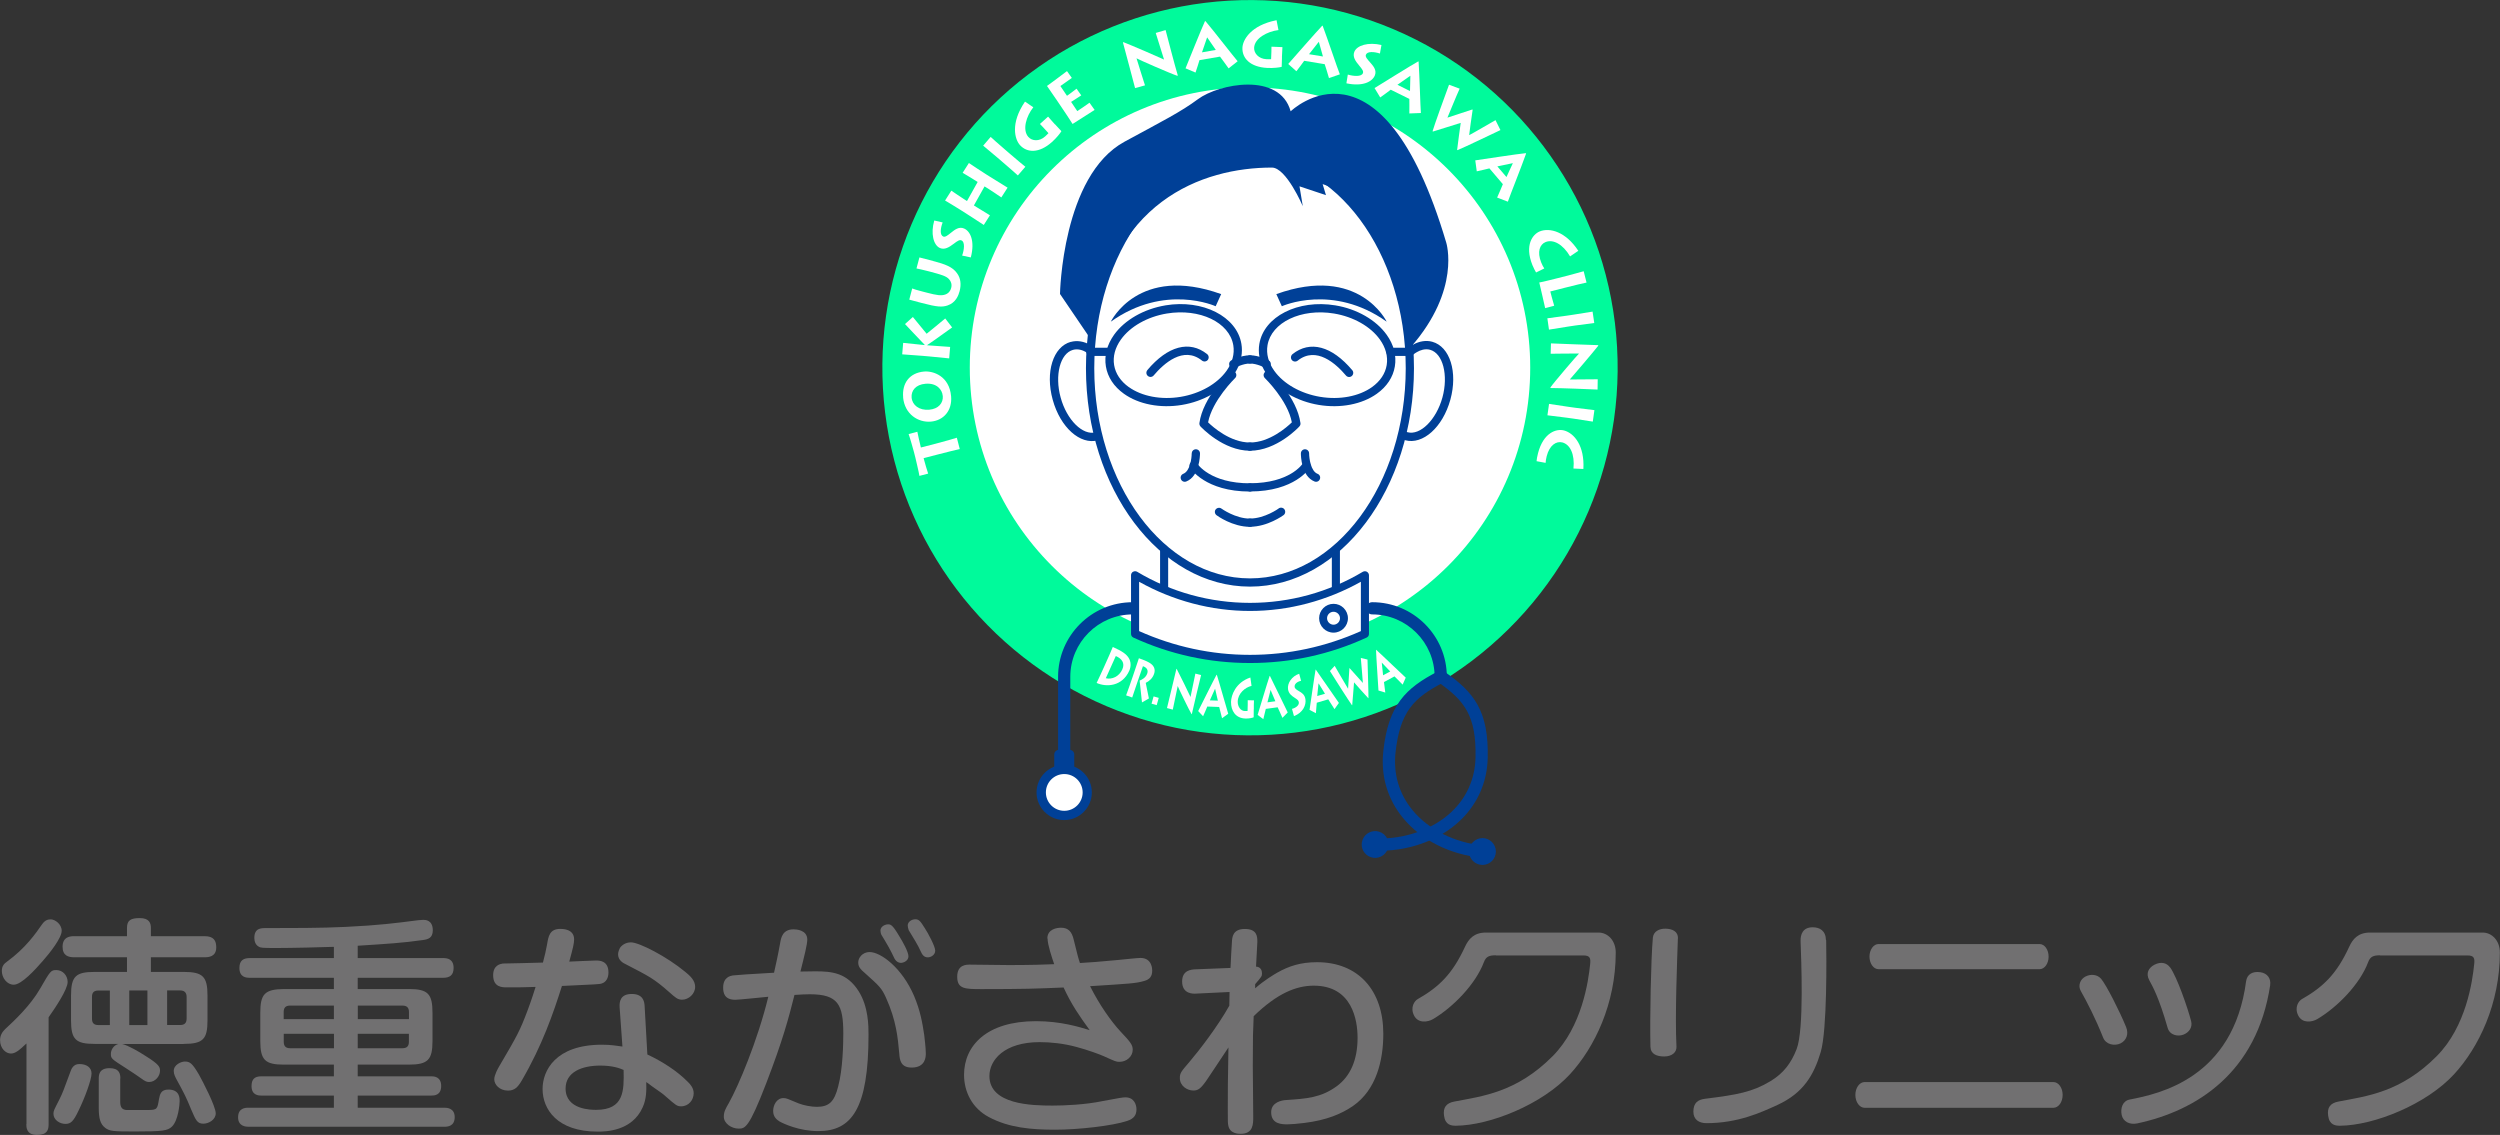 <?xml version="1.0" encoding="UTF-8"?>
<svg id="_レイヤー_2" data-name="レイヤー 2" xmlns="http://www.w3.org/2000/svg" viewBox="0 0 340 154.35">
  <rect x="0" y="0" width="340" height="154.35" fill="#333333" stroke="none"/>
  <defs>
    <style>
      .cls-1, .cls-2, .cls-3 {
        fill: #fff;
      }

      .cls-4, .cls-2, .cls-5, .cls-3 {
        isolation: isolate;
      }

      .cls-4, .cls-5, .cls-6, .cls-7 {
        fill: #004097;
      }

      .cls-5, .cls-3, .cls-7 {
        fill-rule: evenodd;
      }

      .cls-8 {
        fill: #00fa9b;
      }

      .cls-9 {
        fill: #717071;
      }
    </style>
  </defs>
  <g id="_レイヤー_1-2" data-name="レイヤー 1">
    <g>
      <g>
        <g>
          <path class="cls-9" d="M20.05,139.41h-2.47v-4.71h2.47v4.71ZM24.98,141.97c2.65,0,3.24-.66,3.24-3.21v-3.37c0-2.56-.62-3.21-3.24-3.21h-4.46v-1.99h7.3c.53,0,1.59-.06,1.59-1.34,0-.9-.31-1.53-1.59-1.53h-7.3v-1.12c0-.62-.19-1.34-1.5-1.34-1.22,0-1.75.28-1.75,1.34v1.12h-7.17c-.47,0-1.59.03-1.59,1.43,0,1.22.78,1.44,1.59,1.44h7.17v1.99h-4.4c-2.56,0-3.21.59-3.21,3.21v3.37c0,2.59.62,3.21,3.21,3.21h3.24c-.75.22-1.03.9-1.03,1.34,0,.66.06.69,2.06,1.97.38.22,2.06,1.37,2.4,1.62.34.22.53.25.75.25.81,0,1.47-.78,1.47-1.52,0-.5-.06-.84-2.03-2.06-.81-.53-2.31-1.4-3.12-1.59h8.36ZM14.94,139.41h-1.56c-.66,0-.87-.34-.87-.87v-2.96c0-.47.15-.87.87-.87h1.56v4.71ZM24.51,134.7c.62,0,.87.35.87.87v2.96c0,.59-.28.87-.87.87h-1.78v-4.71h1.78ZM16.37,146.67c0-.62-.13-1.4-1.47-1.4-1.47,0-1.47,1-1.47,1.44v3.93c0,1.5.22,2.24.87,2.74.62.47,1.09.5,4.05.5,3.77,0,4.43-.1,5.02-.65.9-.85,1.06-3.15,1.06-3.46,0-.44,0-1.59-1.53-1.59-1.03,0-1.15.66-1.28,1.31-.22,1.34-.22,1.47-1.56,1.47h-2.84c-.56-.03-.87-.31-.87-1.09v-3.18ZM3.58,152.88c0,.41,0,1.47,1.44,1.47s1.59-.72,1.59-1.47v-14.53c.84-1.19,2.59-3.77,2.59-4.8,0-.87-.66-1.62-1.53-1.62-.75,0-.81.09-2.21,2.52-1.34,2.34-3.56,4.4-4.77,5.52-.43.41-.68.9-.68,1.5,0,1.12.78,1.81,1.47,1.81.59,0,1.09-.4,2.12-1.37v10.98ZM6.89,125.04c-.25,0-.71,0-1.18.68-.84,1.21-2.22,3.21-4.74,5.05-.34.25-.72.53-.72,1.28,0,.93.69,1.87,1.62,1.87,1.06,0,2.9-2.03,3.93-3.21.97-1.09,2.59-3.15,2.59-4.12,0-.9-.9-1.56-1.5-1.56ZM10.79,144.71c-.84,0-1.09.66-1.28,1.22-.87,2.37-.97,2.65-1.43,3.59-.75,1.47-.81,1.56-.81,1.96,0,.81.84,1.37,1.62,1.37.72,0,1.09-.31,1.81-1.84.84-1.71,1.75-4.18,1.75-5.02s-.72-1.28-1.65-1.28ZM25.13,144.37c-.47,0-1.5.41-1.5,1.28,0,.44.19.78.38,1.15,1.06,1.94,1.31,2.43,1.96,4.02.66,1.53.84,2,1.69,2,.75,0,1.68-.56,1.68-1.4,0-.97-1.81-4.43-2.28-5.27-.94-1.62-1.28-1.78-1.93-1.78Z"/>
          <path class="cls-9" d="M38.58,138.6v-.97c0-.56.25-.87.87-.87h5.96v1.84h-6.83ZM48.66,128.62c3.9-.25,6.11-.38,8.89-.78.66-.09,1.31-.28,1.31-1.31,0-1.43-1.03-1.43-1.31-1.43-.34,0-.94.09-1,.09-2.65.34-4.96.65-9.58.87-3.21.16-7.49.16-10.79.16-.68,0-1.59,0-1.59,1.34,0,.44.15.94.59,1.18.25.16.41.19,2.37.19s6.33-.1,7.86-.16v1.53h-11.45c-.84,0-1.4.31-1.4,1.34,0,1.28.93,1.34,1.4,1.34h11.45v1.53h-6.8c-2.62.03-3.21.69-3.21,3.24v3.83c0,2.59.66,3.21,3.21,3.21h6.8v1.59h-9.86c-.97,0-1.34.43-1.34,1.34,0,1.28,1.03,1.28,1.34,1.28h9.86v1.65h-11.63c-.44,0-1.4.06-1.4,1.31s1.12,1.28,1.4,1.28h26.66c.43,0,1.4-.06,1.4-1.31s-1.09-1.28-1.4-1.28h-11.79v-1.65h10.01c.4,0,1.34-.03,1.34-1.31s-1-1.31-1.34-1.31h-10.01v-1.59h6.96c2.59,0,3.21-.66,3.21-3.21v-3.83c0-2.59-.62-3.24-3.21-3.24h-6.96v-1.53h11.63c.9,0,1.41-.37,1.41-1.34,0-1.25-.91-1.34-1.41-1.34h-11.63v-1.69ZM45.42,142.56h-5.96c-.62,0-.87-.31-.87-.87v-1.09h6.83v1.96ZM48.66,136.76h6.08c.59,0,.88.28.88.87v.97h-6.96v-1.84ZM55.61,140.6v1.09c0,.59-.28.87-.88.87h-6.08v-1.96h6.96Z"/>
        </g>
        <g>
          <path class="cls-9" d="M84.81,145.51c.06,2.8.09,5.43-3.74,5.43-.62,0-4.15,0-4.15-2.9,0-2.24,2.21-3.12,4.71-3.12,1.68,0,2.59.34,3.18.59ZM84.65,142.33c-.72-.09-1.5-.25-2.78-.25-6.36,0-8.08,3.56-8.08,6.02,0,2.74,1.97,5.8,7.49,5.8.97,0,4.68,0,6.14-3.34.5-1.12.5-2.25.47-3.4.09.06.5.34.72.53,1.4.97,1.56,1.09,1.9,1.4,1.4,1.22,1.56,1.37,2.12,1.37,1.03,0,1.71-.87,1.71-1.78,0-.69-.43-1.19-.78-1.53-1.5-1.53-3.52-2.8-5.52-3.74l-.37-6.55c-.03-.68-.22-1.68-1.75-1.68s-1.71,1-1.65,1.84l.38,5.3ZM76.42,134.09c4.58-.22,5.08-.22,5.43-.34.59-.19.9-.75.9-1.5,0-1.62-1.25-1.62-1.71-1.62-.5,0-3.06.13-3.62.15.5-1.84.66-2.46.66-3.02,0-1.43-1.56-1.43-1.87-1.43-1.47,0-1.62,1-1.81,2.12-.13.75-.31,1.5-.56,2.46-.56.03-5.3.13-5.46.13-.34.06-1.31.22-1.31,1.59,0,1.65,1.25,1.65,1.84,1.65,1.25,0,2.71,0,3.93-.06-.16.5-.5,1.62-1.06,3.12-1.09,2.9-1.43,3.49-3.9,7.7-.15.25-.66,1.16-.66,1.75,0,.72.72,1.53,1.87,1.53.9,0,1.34-.47,1.87-1.37,2.81-4.83,4.27-9.11,5.46-12.85ZM84.31,128.92c-.09.19-.25.53-.25.87,0,.81.69,1.19,1.09,1.37,3.12,1.62,3.75,1.9,5.9,3.8.81.72,1.12,1,1.71,1,.88,0,1.78-.78,1.78-1.75,0-.88-.69-1.5-1.34-2.03-2.52-2.09-6.27-4.02-7.39-4.02-.87,0-1.34.53-1.5.75Z"/>
          <path class="cls-9" d="M106.11,128.2c.12-.69.34-1.81,1.81-1.81.34,0,1.87.06,1.87,1.4,0,.63-.38,2.15-.93,4.34,1.37-.03,1.5-.03,2.03-.03,2.24,0,4.3.19,5.89,2.71,1.34,2.12,1.34,4.77,1.34,5.89,0,10.13-2.31,13.13-6.83,13.13-2.59,0-4.71-1-5.27-1.31-.34-.22-.87-.59-.87-1.43,0-.78.47-1.75,1.4-1.75.41,0,.56.1,2.06.72.69.28,1.78.47,2.46.47,1.68,0,2.4-.68,2.93-2.8.62-2.31.69-5.74.69-7.18,0-3.93-.72-5.33-4.55-5.33-.59,0-1.12.03-2.09.09-.81,3.21-1.56,6.08-3.84,12.01-2.37,6.17-2.9,6.17-3.77,6.17-.94,0-2-.69-2-1.62,0-.66.22-1.06.69-1.87,1.28-2.28,3.9-8.45,5.36-14.44-.72.06-3.99.41-4.49.41-1.5,0-1.65-.97-1.65-1.66,0-1.4.97-1.59,1.31-1.65.44-.06,2.46-.19,5.61-.37.19-.84.56-2.49.84-4.08ZM119.89,127.17c-.09-.16-.15-.41-.15-.62,0-.56.66-.84,1.03-.84s.62.06,1.56,1.66c.41.65,1.22,2.09,1.22,2.68,0,.65-.71.9-1.03.9-.12,0-.56-.03-.87-.59-.22-.47-.56-1.16-.81-1.59-.12-.25-.81-1.37-.94-1.59ZM118.27,129.48c1.5,0,4.4,2.12,6.05,5.98.84,2,1.12,3.62,1.37,5.27.03.37.22,1.71.22,2.53,0,.41,0,1.93-1.93,1.93-1.5,0-1.62-1.06-1.68-1.9-.19-2.15-.41-4.52-1.81-7.61-.6-1.31-.84-1.53-2.96-3.43-.4-.34-.81-.71-.81-1.34,0-.59.41-1,.59-1.12.34-.25.69-.31.97-.31ZM123.57,126.45c-.06-.19-.12-.41-.12-.59,0-.5.56-.84,1.03-.84.5,0,.69.25,1.28,1.19.44.65,1.43,2.5,1.43,3.08s-.59.91-1,.91c-.6,0-.81-.47-.97-.81-.28-.59-.34-.72-.72-1.37-.16-.25-.81-1.34-.94-1.56Z"/>
          <path class="cls-9" d="M142.44,127.64c0-1.31,1.34-1.47,1.87-1.47,1,0,1.47.56,1.72,1.65.53,2.15.59,2.4.84,3.15,1.09-.06,2.93-.19,5.15-.41,1.03-.1,2.68-.28,3.09-.28,1.59,0,1.59,1.56,1.59,1.72,0,.81-.37,1.22-1.09,1.41-1.15.34-2.06.37-7.36.71,1.25,2.5,2.84,4.77,4.18,6.21,1.31,1.38,1.62,1.78,1.62,2.43,0,.91-.81,1.65-1.81,1.65-.44,0-.56-.06-2.09-.75-.46-.22-2.21-.87-3.77-1.28-1.75-.47-3.46-.65-4.99-.65-4.8,0-6.83,2.43-6.83,4.61,0,3.9,5.8,4.02,8.58,4.02,1.68,0,4.46-.12,6.86-.62,2.21-.41,2.65-.5,3.06-.5,1.18,0,1.5,1,1.5,1.62,0,.75-.31,1.28-1.28,1.59-1.97.66-6.61,1.19-9.79,1.19s-6.27-.25-9.01-1.72c-2.24-1.19-3.37-3.4-3.37-5.74,0-3.96,3.06-7.3,9.79-7.3,3.34,0,5.86.78,7.3,1.22-1.37-1.87-2.53-3.56-3.55-5.8-3.71.16-5.46.22-11.1.22-2.28,0-3.37,0-3.37-1.68s1.28-1.65,1.75-1.65c.84,0,4.55.06,5.3.06,2.81,0,4.9-.06,6.14-.12-.31-.91-.9-2.65-.9-3.49Z"/>
          <path class="cls-9" d="M167.23,134.91l-4.55.22c-.38.03-1.91.09-1.91-1.65,0-1.56,1.28-1.62,1.78-1.65l4.8-.19c.03-.65.16-3.34.19-3.49.03-.66.09-1.81,1.75-1.81s1.71,1,1.71,1.75c0,.22-.06,1.12-.18,3.37.65.03.81.56.81.9,0,.4-.03.44-.93,1.49v.56c1.31-1.15,2.62-1.9,2.99-2.12,1.59-.9,3.18-1.43,5.43-1.43,5.61,0,9.01,3.84,9.01,9.73,0,3.62-.94,7.61-4.12,9.82-1.59,1.09-3.59,1.93-6.61,2.31-.96.12-1.84.19-2.28.19-.75,0-2.24,0-2.24-1.65,0-1.4,1.53-1.62,1.96-1.65,2.87-.19,4.8-.31,6.98-1.9,1.81-1.34,2.81-3.52,2.81-6.58,0-2.37-.72-7.08-5.96-7.08-2.37,0-4.96,1.03-8.17,4.15-.09,2.21-.12,2.49-.12,6.74,0,1.09.06,5.96.06,6.95s0,2.31-1.71,2.31c-.28,0-1.47,0-1.68-1.12-.07-.32-.07-.5-.07-2.37,0-2.93,0-2.99.09-8.26-1.87,2.8-2.06,3.12-2.99,4.49-.78,1.12-1.15,1.37-1.78,1.37-.84,0-1.84-.62-1.84-1.69,0-.68.16-.87,1.31-2.21,1.31-1.53,3.87-4.86,5.42-7.64l.03-1.84Z"/>
        </g>
        <g>
          <path class="cls-9" d="M248.36,127.86c.04,2.1.15,12.2-.74,15.21-.93,3.13-2.35,5.57-5.88,7.2-2.23,1.02-5.37,2.48-9.67,2.48-.97,0-1.77-.46-1.77-1.56,0-1.22.62-1.64,1.61-1.76,4.31-.54,6.4-.9,8.87-2.39,1.78-1.07,2.82-2.46,3.56-4.36,1.04-2.66.62-12.35.54-14.67-.03-.94.3-1.9,1.65-1.9.96,0,1.78.47,1.8,1.76ZM228.19,127.65c-.08,2.51-.41,10.47-.19,14.7.04.77-.63,1.33-1.66,1.33s-1.85-.33-1.88-1.32c-.09-3.94.07-11.93.33-14.83.08-.85.86-1.25,1.73-1.23.86.02,1.72.33,1.68,1.35Z"/>
          <path class="cls-9" d="M203.44,129.92c-.9,0-1.34.16-1.63.93-1.13,3.01-4.21,6.14-6.9,7.74-.73.43-2.05.62-2.6-.48-.56-1.12.07-1.98.48-2.22,2.94-1.68,4.73-3.41,6.47-7.17.47-1,1.19-1.89,2.81-1.89h15.34c1.24,0,2.33,1.08,2.33,2.71,0,6.97-2.87,12.9-6.21,16.54-3.79,4.13-10.91,6.98-15.53,7.02-.61,0-1.44-.08-1.61-1.35-.16-1.12.28-1.73,1.41-1.94,3.79-.73,8.45-1.23,13.36-6.17,4.01-4.04,4.87-10.24,5.1-12.52.08-.76.02-1.18-.91-1.18h-11.9Z"/>
          <path class="cls-9" d="M323.7,129.92c-.9,0-1.34.16-1.63.93-1.12,3.01-4.21,6.14-6.91,7.74-.72.43-2.05.62-2.6-.48-.56-1.12.07-1.98.48-2.22,2.94-1.68,4.74-3.41,6.47-7.17.46-1,1.19-1.89,2.8-1.89h15.34c1.24,0,2.33,1.08,2.33,2.71,0,6.97-2.87,12.9-6.21,16.54-3.79,4.13-10.91,6.98-15.53,7.02-.61,0-1.44-.08-1.61-1.35-.16-1.12.28-1.73,1.41-1.94,3.78-.73,8.45-1.23,13.35-6.17,4.02-4.04,4.87-10.24,5.1-12.52.08-.76.02-1.18-.91-1.18h-11.9Z"/>
          <path class="cls-9" d="M308.75,133.95c-1.8,11.98-10.06,17.12-18.07,18.83-1.09.23-1.94-.27-2.13-1.14-.19-.94.13-1.92,1.08-2.1,4.03-.78,14.1-2.9,15.84-16.09.13-.95.88-1.38,1.93-1.23,1,.14,1.47.9,1.34,1.74ZM285.73,133.09c.73.85,2.59,4.54,3.42,6.59.38.92.06,1.83-.78,2.23-.79.37-1.97.17-2.35-.81-1.04-2.62-2.2-4.85-3.03-6.32-.43-.76-.06-1.62.63-1.97.75-.39,1.62-.27,2.1.28ZM295.12,131.54c.95,1.29,2.45,5.67,2.87,7.32.23.87-.29,1.55-1.04,1.85-.75.29-1.86.09-2.15-.92-1.18-4.14-2.05-5.66-2.49-6.46-.54-1-.06-1.71.66-2.11,1-.53,1.76-.2,2.14.33Z"/>
          <path class="cls-9" d="M253.59,150.66c-.69,0-1.26-.78-1.26-1.75s.57-1.75,1.26-1.75h25.67c.7,0,1.26.78,1.26,1.75s-.56,1.75-1.26,1.75h-25.67ZM255.48,131.81c-.68,0-1.23-.77-1.23-1.71s.55-1.71,1.23-1.71h21.9c.68,0,1.23.76,1.23,1.71s-.55,1.71-1.23,1.71h-21.9Z"/>
        </g>
      </g>
      <g>
        <circle class="cls-8" cx="170" cy="50" r="50" transform="translate(-4.84 21.19) rotate(-7.03)"/>
        <path class="cls-1" d="M131.89,50c0-21.05,17.06-38.11,38.11-38.11s38.11,17.06,38.11,38.11-17.06,38.11-38.11,38.11-38.11-17.06-38.11-38.11Z"/>
        <g>
          <path class="cls-7" d="M143.9,92.05v12.07c0,.46.37.83.83.83s.83-.37.83-.83v-12.07c0-4.68,3.81-8.49,8.49-8.49.46,0,.83-.37.83-.83s-.37-.83-.83-.83c-5.6,0-10.15,4.55-10.15,10.15Z"/>
          <g>
            <rect class="cls-4" x="144.01" y="102.62" width="1.46" height="3"/>
            <path class="cls-7" d="M144.01,101.98c-.35,0-.63.28-.63.63v3c0,.35.28.63.63.63h1.46c.35,0,.63-.28.63-.63v-3c0-.35-.28-.63-.63-.63h-1.46ZM144.83,103.25v1.74h-.19v-1.74h.19Z"/>
          </g>
          <g>
            <path class="cls-3" d="M147.87,107.77c0,1.73-1.4,3.13-3.13,3.13s-3.13-1.4-3.13-3.13,1.4-3.13,3.13-3.13,3.13,1.4,3.13,3.13Z"/>
            <path class="cls-7" d="M140.97,107.77c0,2.07,1.69,3.76,3.76,3.76s3.76-1.69,3.76-3.76-1.69-3.76-3.76-3.76-3.76,1.69-3.76,3.76ZM142.24,107.77c0-1.38,1.12-2.5,2.5-2.5s2.5,1.12,2.5,2.5-1.12,2.5-2.5,2.5-2.5-1.12-2.5-2.5Z"/>
          </g>
        </g>
        <g>
          <path class="cls-7" d="M185.79,82.73c0,.46.37.83.83.83,4.68,0,8.49,3.81,8.49,8.49,0,.46.37.83.83.83s.83-.37.83-.83c0-5.6-4.55-10.15-10.15-10.15-.46,0-.83.37-.83.83Z"/>
          <path class="cls-7" d="M195.56,91.31c-4.4,2.27-6.75,4.57-7.43,10.85-.36,3.36.56,6.49,2.66,9.06,2.5,3.05,6.41,5.02,10.75,5.42.46.04.86-.3.91-.75.04-.46-.3-.86-.75-.91-3.84-.35-7.43-2.15-9.61-4.81-1.82-2.22-2.61-4.92-2.3-7.82.61-5.6,2.51-7.47,6.54-9.55.41-.21.57-.71.36-1.12-.21-.41-.71-.57-1.12-.36Z"/>
          <g>
            <path class="cls-5" d="M202.61,115.81c0,.55-.44.99-.99.99s-.99-.44-.99-.99.44-.99.99-.99.99.44.99.99Z"/>
            <path class="cls-7" d="M199.79,115.81c0,1.01.82,1.82,1.83,1.82s1.82-.82,1.82-1.82-.82-1.83-1.82-1.83-1.83.82-1.83,1.83ZM201.46,115.81c0-.09.07-.16.16-.16s.16.07.16.16-.07.16-.16.16-.16-.07-.16-.16Z"/>
          </g>
          <path class="cls-7" d="M195.33,91.58c-.26.38-.17.9.21,1.16,3.65,2.53,5.26,4.62,5.13,10.31-.07,2.87-1.2,5.42-3.28,7.38-2.56,2.4-6.42,3.75-10.34,3.59-.46-.02-.85.34-.87.8-.02.46.34.85.8.87,4.35.17,8.67-1.34,11.54-4.04,2.41-2.27,3.73-5.23,3.81-8.56.15-6.38-1.85-8.95-5.85-11.72-.38-.26-.9-.17-1.16.21Z"/>
          <g>
            <path class="cls-5" d="M186.03,114.72c-.07.54.31,1.04.85,1.11.54.07,1.04-.31,1.11-.85.07-.54-.31-1.04-.86-1.11-.54-.07-1.04.31-1.11.85Z"/>
            <path class="cls-7" d="M185.91,113.4c-.39.3-.63.73-.7,1.21-.01.08-.02.16-.02.24,0,.4.13.79.38,1.11.3.39.73.63,1.21.7,1,.13,1.91-.58,2.05-1.57.06-.48-.06-.96-.36-1.35-.3-.39-.73-.63-1.21-.7-.48-.06-.96.07-1.35.36ZM186.99,115.01c-.05,0-.09-.04-.1-.06-.02-.02-.04-.06-.03-.12h0c0-.06.04-.09.06-.11.02-.02.06-.04.12-.03.06,0,.09.04.11.06.02.02.04.06.03.12-.01.09-.09.15-.18.14ZM185.21,114.62h0Z"/>
          </g>
        </g>
        <g>
          <g>
            <rect class="cls-2" x="158.32" y="72.39" width="23.36" height="14.06"/>
            <path class="cls-7" d="M158.32,71.84c-.3,0-.55.25-.55.55v14.06c0,.3.25.55.55.55h23.36c.3,0,.55-.25.55-.55v-14.06c0-.3-.25-.55-.55-.55h-23.36ZM181.13,72.94v12.96h-22.26v-12.96h22.26Z"/>
          </g>
          <g>
            <path class="cls-3" d="M185.63,86.21v-7.97c-4.57,2.74-9.91,4.31-15.63,4.31s-11.06-1.58-15.63-4.31v7.98c4.76,2.18,10.05,3.41,15.63,3.41s10.87-1.23,15.63-3.41Z"/>
            <path class="cls-7" d="M154.1,77.75c-.17.1-.28.28-.28.48v7.98c0,.21.12.41.32.5,5.01,2.3,10.34,3.46,15.86,3.46s10.85-1.16,15.86-3.46c.2-.09.32-.28.32-.5v-7.97c0-.2-.11-.38-.28-.48-.17-.1-.38-.09-.55,0-4.63,2.77-9.93,4.23-15.35,4.23s-10.72-1.46-15.35-4.23c-.17-.1-.38-.1-.55,0ZM154.92,79.12c4.6,2.57,9.78,3.97,15.08,3.97s10.48-1.4,15.08-3.97v6.71c-4.77,2.13-9.84,3.23-15.08,3.23s-10.31-1.1-15.08-3.23v-6.71Z"/>
          </g>
          <path class="cls-7" d="M179.4,84.08c0,1.08.88,1.96,1.96,1.96s1.96-.88,1.96-1.96-.88-1.96-1.96-1.96-1.96.88-1.96,1.96ZM180.48,84.08c0-.49.4-.88.88-.88s.88.4.88.88-.4.88-.88.88-.88-.4-.88-.88Z"/>
        </g>
        <g>
          <path class="cls-1" d="M130.54,61.07c-.23.03-1.97.48-3.08.76l-1.85.48c.17.64.52,1.84.62,2.1l-1.19.31c-.05-.4-.54-2.43-.56-2.53l-.19-.74c-.04-.16-.56-2.02-.72-2.42l1.19-.31c.02.17.38,1.76.48,2.14l1.98-.51c1.23-.32,2.75-.76,2.91-.82l.4,1.55Z"/>
          <path class="cls-1" d="M122.83,54.04c-.17-1.9.84-3.33,2.84-3.51,1.26-.11,3.44.62,3.68,3.36.17,1.98-1.05,3.3-2.75,3.45-1.71.15-3.57-.99-3.78-3.31ZM128.21,53.83c-.07-.83-.8-1.77-2.34-1.64-1.35.11-1.97.95-1.89,1.88.09,1.03,1.03,1.77,2.4,1.65,1.24-.11,1.92-.89,1.84-1.88Z"/>
          <path class="cls-1" d="M129.08,48.74c-.25-.03-1.74-.18-2.74-.27l-.93-.08c-.77-.07-2.51-.18-2.71-.2l.13-1.56c.14.02,1.85.2,2.62.27l.3.03v-.04c-.53-.54-2.45-2.59-2.67-2.82l1.07-.96c.32.36,1.43,1.77,1.87,2.28.37-.27,2.14-1.76,2.53-2.08l.94,1.22c-.17.11-2.6,1.89-3.38,2.39v.04s.29.02.29.02c.68.06,2.65.2,2.82.2l-.13,1.56Z"/>
          <path class="cls-1" d="M126.91,35.5c1.64.43,2.64.8,3.24,1.65.5.68.6,1.51.36,2.44-.16.6-.52,1.57-1.64,1.95-.73.25-1.42.22-3.49-.33l-.46-.12c-.39-.1-1.06-.29-1.26-.34l.4-1.52c.21.09.66.23,1.44.43l.58.15c1.3.34,1.94.44,2.49.24.44-.16.69-.49.79-.89.12-.46,0-.87-.29-1.19-.39-.43-1.03-.61-2.64-1.04l-.32-.08c-.59-.16-1.15-.27-1.47-.34l.4-1.5c.19.05.8.2,1.48.38l.39.1Z"/>
          <path class="cls-1" d="M130.85,34.76c.29-.81.4-1.85-.08-2.06-.26-.11-.47,0-1.1.48-.58.44-1.2.83-1.84.55-.89-.39-1.28-1.99-.77-3.74l1.14.26c-.31.82-.4,1.71.08,1.92.28.12.63-.18,1.07-.53.48-.38,1.07-.87,1.77-.56.85.37,1.49,1.7.91,3.93l-1.17-.25Z"/>
          <path class="cls-1" d="M133.79,30.59c-.32-.22-2.06-1.34-2.25-1.46l-.8-.51c-.13-.08-2.03-1.26-2.21-1.35l.85-1.34c.12.1,1.59,1.06,1.72,1.15l.41.26,1.45-2.59-.43-.27c-.13-.08-1.43-.89-1.61-.98l.85-1.33c.17.13,2.21,1.46,2.39,1.57l.75.47c.1.06,1.97,1.23,2.12,1.31l-.85,1.33c-.24-.18-1.49-1-1.63-1.09l-.65-.41-1.45,2.59.35.22c.33.21,1.65,1.02,1.83,1.12l-.84,1.32Z"/>
          <path class="cls-1" d="M138.44,23.87c-.28-.27-1.84-1.62-2.02-1.77l-.72-.62c-.11-.1-1.82-1.53-1.99-1.67l1.02-1.19c.11.11,1.15,1.04,1.96,1.73l.72.62c.67.58,1.88,1.59,2.04,1.71l-1.02,1.18Z"/>
          <path class="cls-1" d="M143.48,16.9c.23.25.77.82.87.94-.15.27-.67.93-1.29,1.48-1.75,1.56-3.38,1.47-4.34.42-.7-.77-1.35-2.95.68-5.92l1.13.77c-.96,1.21-1.53,3.08-.67,4.04.5.56,1.49.64,2.27-.07.18-.17.36-.33.46-.45l-.68-.75c-.17-.19-.36-.38-.48-.5l1.11-1c.19.22.33.37.5.57l.43.48Z"/>
          <path class="cls-1" d="M148.87,14.95c-.2.13-2.72,1.72-3,1.91-.24-.4-1.29-1.97-1.41-2.14l-.66-.98c-.08-.12-1.28-1.87-1.41-2.05.31-.21,2.48-1.83,2.72-2.02l.66.93c-.25.17-1.43,1.02-1.56,1.1l.9,1.33c.14-.09.98-.71,1.3-.97l.64.91c-.18.12-1.23.78-1.38.89l.84,1.25c.18-.12,1.23-.81,1.66-1.14l.7.98Z"/>
          <path class="cls-1" d="M154.37,11.98c-.08-.32-.42-1.61-.78-2.95-.36-1.34-.74-2.74-.87-3.25l.06-.05c.99.38,5.18,2.19,5.53,2.37-.11-.34-1.04-3.29-1.13-3.62l1.34-.39c.12.5.43,1.66.76,2.89.32,1.23.68,2.52.9,3.28l-.06.05c-.83-.26-5.37-2.25-5.53-2.37h-.02c.09.29,1.05,3.4,1.15,3.67l-1.35.37Z"/>
          <path class="cls-1" d="M161.23,9.3c.27-.66,2.18-5.42,2.65-6.43h.06c1.12,1.32,3.84,4.84,4.38,5.46l-1.23.97c-.27-.37-1.06-1.48-1.17-1.6l-2.79.48c-.06.19-.39,1.29-.54,1.69l-1.37-.58ZM165.35,6.79c-.23-.34-1.02-1.46-1.18-1.71-.13.36-.57,1.67-.7,2.04l1.88-.33Z"/>
          <path class="cls-1" d="M174.35,7.81c-.01.34-.03,1.12-.04,1.28-.29.09-1.13.19-1.96.15-2.34-.12-3.44-1.33-3.38-2.75.04-1.04,1.11-3.05,4.64-3.74l.26,1.34c-1.54.19-3.25,1.12-3.31,2.41-.03.75.62,1.5,1.67,1.55.25,0,.48.02.64,0l.04-1.01c.01-.26.01-.52.01-.69l1.49.06c-.02.29-.03.49-.04.76l-.03.64Z"/>
          <path class="cls-1" d="M175.2,8.7c.47-.53,3.85-4.4,4.62-5.2h.06c.62,1.63,2.03,5.85,2.34,6.61l-1.48.51c-.13-.43-.51-1.74-.58-1.89l-2.79-.46c-.11.16-.79,1.09-1.06,1.42l-1.11-.99ZM179.92,7.68c-.1-.4-.48-1.71-.56-2-.24.3-1.09,1.39-1.33,1.69l1.88.31Z"/>
          <path class="cls-1" d="M183.3,10.14c.82.25,1.87.3,2.05-.18.1-.26-.02-.47-.53-1.08-.47-.56-.89-1.15-.64-1.81.34-.91,1.92-1.37,3.7-.95l-.21,1.16c-.83-.27-1.73-.31-1.91.17-.11.28.21.62.58,1.04.4.46.92,1.02.65,1.74-.33.87-1.63,1.58-3.88,1.1l.19-1.18Z"/>
          <path class="cls-1" d="M186.95,11.97c.61-.37,4.96-3.09,5.93-3.62l.05.03c.12,1.73.24,6.18.31,6.99l-1.57.06c0-.45.02-1.82,0-1.98l-2.53-1.25c-.16.12-1.08.82-1.43,1.05l-.77-1.27ZM191.76,12.38c.02-.41.04-1.78.05-2.08-.32.22-1.45,1.01-1.76,1.23l1.71.85Z"/>
          <path class="cls-1" d="M198.52,12.04c-.48,1.04-1.52,3.63-1.67,3.96.29-.1,2-.65,3.38-1.11l.05.04c-.19,1.27-.39,2.74-.47,3.42l.02.02c.52-.26,3.09-1.77,3.56-2.03l.67,1.35c-.27.13-5.23,2.5-5.84,2.73l-.05-.04c.08-.76.41-3.13.49-3.67-.84.25-3.09.98-3.78,1.18l-.05-.05c.2-.73,1.83-5.23,2.24-6.32l1.45.54Z"/>
          <path class="cls-1" d="M200.63,21.81c.71-.1,5.78-.88,6.88-.98l.04.05c-.57,1.64-2.22,5.77-2.48,6.55l-1.46-.56c.18-.42.73-1.66.78-1.82l-1.83-2.15c-.19.05-1.31.32-1.72.4l-.2-1.47ZM204.88,24.08c.18-.37.73-1.62.87-1.89-.38.07-1.73.36-2.11.44l1.24,1.45Z"/>
          <path class="cls-1" d="M208.9,37.05c-.15-.25-.31-.57-.49-.99-1.1-2.74.04-4.2,1-4.59,1.35-.54,3.52.02,5.24,2.64l-1.12.76c-.99-1.68-2.31-2.36-3.33-1.95-.79.32-1.18,1.32-.6,2.77.13.33.28.61.42.82l-1.12.55Z"/>
          <path class="cls-1" d="M210.14,41.9c-.04-.17-.67-2.98-.8-3.48.46-.07,2.29-.54,2.5-.59l1.14-.29c.14-.04,2.24-.59,2.4-.65l.39,1.54c-.2.03-1.94.44-3.01.72l-1.92.49c.05.21.31,1.21.53,1.94l-1.24.33Z"/>
          <path class="cls-1" d="M210.43,43.29c.39-.04,2.43-.33,2.66-.36l.94-.14c.15-.02,2.35-.37,2.56-.41l.23,1.55c-.16.01-1.54.19-2.59.34l-.94.14c-.87.13-2.43.38-2.63.42l-.22-1.55Z"/>
          <path class="cls-1" d="M210.92,46.7c.33.02,1.66.07,3.05.12,1.39.05,2.83.09,3.37.12l.03.07c-.65.84-3.61,4.31-3.88,4.6.36,0,3.45-.03,3.8-.03l-.02,1.4c-.51-.03-1.71-.08-2.99-.12-1.27-.05-2.61-.08-3.4-.09l-.03-.07c.49-.71,3.72-4.48,3.88-4.6v-.02c-.3,0-3.55.01-3.84.03l.04-1.4Z"/>
          <path class="cls-1" d="M210.68,54.93c.38.07,2.43.36,2.65.4l.94.13c.15.02,2.36.3,2.57.32l-.22,1.56c-.16-.03-1.53-.25-2.58-.4l-.94-.13c-.87-.12-2.44-.31-2.65-.33l.22-1.55Z"/>
          <path class="cls-1" d="M208.97,62.73c.03-.29.08-.64.2-1.09.74-2.85,2.53-3.36,3.53-3.1,1.41.37,2.82,2.11,2.64,5.24l-1.35-.06c.2-1.94-.45-3.27-1.51-3.55-.82-.21-1.74.36-2.13,1.87-.09.34-.13.66-.15.91l-1.23-.23Z"/>
        </g>
        <g>
          <path class="cls-1" d="M150.54,89.83c.07-.14.73-1.64.8-1.84.61.27,1.1.52,1.48.79,1.22.86.99,1.92.76,2.44-.97,2.16-3.13,2.25-4.44,1.66.16-.31.94-2.01,1.02-2.2l.38-.85ZM150.39,92.24c.83.21,1.81-.23,2.24-1.19.41-.9-.1-1.49-.88-1.83l-1.36,3.02Z"/>
          <path class="cls-1" d="M153.15,94.57c.08-.16.86-2.43.91-2.58l.2-.59c.07-.21.59-1.74.63-1.88.48.17,1.04.38,1.41.6.64.37.88.9.65,1.54-.21.59-.62.96-1.13,1.21.05.29.38,1.87.43,2.12l-.94.54c-.02-.23-.29-2.62-.32-2.97.29-.11.83-.38,1.03-.95.12-.34.09-.77-.58-1.01l-.72,2.07c-.09.27-.71,2.08-.74,2.19l-.83-.29Z"/>
          <path class="cls-1" d="M157.59,94.91l-.28.99-.7-.2.28-.99.7.2Z"/>
          <path class="cls-1" d="M158.71,96.3c.07-.27.34-1.38.61-2.53.27-1.15.56-2.36.67-2.8h.04c.35.64,1.77,3.56,1.88,3.82.06-.3.6-2.89.66-3.18l.78.2c-.11.43-.35,1.42-.6,2.48-.26,1.06-.51,2.17-.66,2.83h-.04c-.31-.49-1.84-3.67-1.88-3.82h0c-.05.25-.63,2.97-.67,3.21l-.78-.21Z"/>
          <path class="cls-1" d="M162.95,96.71c.26-.5,2.08-4.18,2.5-4.94h.04c.41,1.3,1.35,4.69,1.55,5.3l-.84.61c-.09-.35-.35-1.41-.39-1.53l-1.62-.06c-.06.15-.42,1.02-.57,1.32l-.67-.71ZM165.63,95.29c-.07-.33-.33-1.39-.38-1.63-.13.28-.59,1.3-.71,1.59l1.09.04Z"/>
          <path class="cls-1" d="M170.51,96.46c0,.29,0,.96-.01,1.09-.17.08-.65.19-1.12.17-1.34-.04-1.98-1.05-1.96-2.27.02-.89.61-2.63,2.63-3.31l.16,1.14c-.88.2-1.86,1.04-1.88,2.14-.01.64.36,1.27.97,1.28.14,0,.28,0,.37-.01l.02-.87c0-.22,0-.45,0-.59l.85.02c0,.25-.01.42-.02.65v.55Z"/>
          <path class="cls-1" d="M171.04,97.22c.17-.54,1.34-4.47,1.63-5.29h.04c.62,1.21,2.12,4.39,2.42,4.96l-.72.74c-.15-.33-.58-1.33-.65-1.44l-1.61.22c-.04.15-.25,1.08-.34,1.4l-.78-.59ZM173.45,95.37c-.13-.31-.56-1.31-.65-1.54-.08.3-.36,1.39-.43,1.69l1.09-.15Z"/>
          <path class="cls-1" d="M175.69,96.41c.48-.11,1.01-.46.95-.9-.03-.24-.16-.35-.59-.63-.4-.26-.79-.55-.88-1.15-.11-.82.51-1.76,1.52-2.1l.26.96c-.49.1-.94.41-.88.84.04.25.3.39.61.58.34.2.77.44.86,1.09.11.78-.31,1.81-1.56,2.29l-.27-.98Z"/>
          <path class="cls-1" d="M178.1,96.54c.09-.56.66-4.62.82-5.47h.03c.79,1.09,2.76,4.02,3.14,4.53l-.6.84c-.2-.31-.78-1.23-.85-1.33l-1.56.46c-.01.16-.08,1.1-.12,1.43l-.86-.46ZM180.2,94.35c-.17-.29-.75-1.21-.88-1.42-.04.31-.15,1.42-.18,1.73l1.05-.31Z"/>
          <path class="cls-1" d="M181.53,90.58c.47.84,1.66,2.82,1.81,3.09.02-.24.11-1.66.18-2.8h.03c.66.75,1.44,1.61,1.79,2h.01c-.02-.48-.25-2.94-.28-3.39l.91.22c0,.24.15,4.73.13,5.25h-.03c-.4-.42-1.65-1.82-1.93-2.15-.06.69-.19,2.54-.25,3.1h-.04c-.36-.48-2.48-3.82-2.99-4.64l.64-.7Z"/>
          <path class="cls-1" d="M187.47,93.9c-.03-.57-.31-4.66-.33-5.52h.03c1,.9,3.53,3.36,4.01,3.78l-.42.95c-.26-.26-1.01-1.04-1.11-1.12l-1.43.77c.02.16.15,1.09.18,1.43l-.93-.28ZM189.07,91.32c-.23-.25-.98-1.03-1.15-1.21.03.31.15,1.42.18,1.73l.97-.52Z"/>
        </g>
        <g>
          <g>
            <path class="cls-2" d="M151.23,52.15c.94,3.4,0,6.61-2.07,7.19-2.08.57-4.52-1.72-5.45-5.11-.94-3.4,0-6.61,2.07-7.18,2.08-.57,4.52,1.72,5.45,5.11Z"/>
            <path class="cls-6" d="M145.63,46.49c-2.41.66-3.5,4.12-2.46,7.88,1.03,3.75,3.73,6.17,6.15,5.51,2.41-.66,3.5-4.13,2.46-7.88h0c-.63-2.3-1.95-4.2-3.51-5.09-.88-.5-1.79-.64-2.64-.41ZM144.25,54.07c-.84-3.04-.07-6.01,1.68-6.49.69-.19,1.35.06,1.78.31,1.29.73,2.44,2.43,2.98,4.41h0c.84,3.04.07,6.01-1.68,6.49-1.75.48-3.93-1.68-4.76-4.72Z"/>
          </g>
          <g>
            <path class="cls-2" d="M189.18,52.15c-.94,3.4,0,6.61,2.07,7.19,2.08.57,4.52-1.72,5.45-5.11s0-6.61-2.07-7.18c-2.08-.57-4.52,1.72-5.45,5.11Z"/>
            <path class="cls-6" d="M192.15,46.9c-1.57.89-2.88,2.79-3.51,5.09h0c-1.03,3.75.05,7.21,2.46,7.88,2.41.66,5.11-1.76,6.15-5.51,1.03-3.75-.05-7.21-2.46-7.88-.84-.23-1.75-.09-2.64.41ZM192.71,47.88c.43-.25,1.09-.5,1.78-.31,1.75.48,2.51,3.45,1.68,6.49-.84,3.04-3.02,5.2-4.76,4.72-1.74-.48-2.51-3.45-1.68-6.49h0c.55-1.99,1.69-3.68,2.98-4.41Z"/>
          </g>
          <g>
            <path class="cls-2" d="M191.74,50.08c0,16.09-9.73,29.14-21.74,29.14s-21.74-13.05-21.74-29.14,9.73-29.14,21.74-29.14,21.74,13.05,21.74,29.14Z"/>
            <path class="cls-6" d="M147.69,50.08c0,16.38,10.01,29.7,22.31,29.7s22.3-13.33,22.3-29.7-10.01-29.7-22.3-29.7-22.31,13.33-22.31,29.7ZM148.82,50.08c0-15.76,9.5-28.58,21.18-28.58s21.18,12.82,21.18,28.58-9.5,28.58-21.18,28.58-21.18-12.82-21.18-28.58Z"/>
          </g>
          <path class="cls-6" d="M172.98,22.79c-9.45,0-22.29,4.58-24.54,23.49l-4.28-6.3s.28-16.1,8.78-20.71c5.25-2.85,7.65-4.05,9.98-5.78,2.81-2.09,11.11-3.75,12.61,1.65,0,0,12.31-12.01,21.16,17.86,0,0,2.03,6.38-4.8,14.18,0,0-1.8-18.91-12.01-22.14l.45,1.5-3.6-1.2.45,2.7s-2.25-5.25-4.2-5.25Z"/>
          <path class="cls-6" d="M167.19,50.6c-.15.14-3.6,3.48-4.07,6.93-.02.17.03.33.14.46.12.13,3.1,3.31,6.74,3.31.31,0,.56-.25.56-.56s-.25-.56-.56-.56c-2.67,0-5.03-2.09-5.7-2.74.56-2.98,3.64-5.99,3.67-6.02.12-.11.17-.26.17-.41,0-.14-.05-.28-.16-.39-.21-.22-.57-.23-.8-.02Z"/>
          <path class="cls-6" d="M172.01,50.62c-.1.11-.16.25-.16.39,0,.15.06.3.17.41.03.03,3.12,3.03,3.67,6.02-.67.65-3.03,2.74-5.7,2.74-.31,0-.56.25-.56.56s.25.56.56.56c3.64,0,6.61-3.17,6.73-3.31.11-.12.17-.29.14-.46-.47-3.46-3.92-6.79-4.07-6.93-.22-.21-.58-.21-.8.02Z"/>
          <path class="cls-6" d="M162.03,62.84c-.26.16-.34.51-.18.77.08.13,2.07,3.24,8.15,3.24.31,0,.56-.25.56-.56s-.25-.56-.56-.56c-5.41,0-7.13-2.6-7.2-2.71-.17-.26-.51-.34-.77-.18Z"/>
          <path class="cls-6" d="M177.2,63.01c-.07.11-1.79,2.71-7.2,2.71-.31,0-.56.25-.56.56s.25.56.56.56c6.08,0,8.07-3.11,8.15-3.24.16-.26.08-.61-.18-.77-.26-.16-.61-.09-.77.18Z"/>
          <path class="cls-6" d="M165.33,69.28c-.18.25-.13.6.12.79.09.07,2.16,1.58,4.56,1.58.31,0,.56-.25.56-.56s-.25-.56-.56-.56c-2.01,0-3.87-1.35-3.89-1.36-.25-.18-.6-.13-.79.12Z"/>
          <path class="cls-6" d="M173.89,69.16s-1.88,1.36-3.89,1.36c-.31,0-.56.25-.56.56s.25.56.56.56c2.39,0,4.47-1.52,4.56-1.58.25-.18.3-.54.12-.79-.18-.25-.54-.3-.79-.12Z"/>
          <path class="cls-6" d="M162.07,61.66c0,.65-.21,2.41-1.15,2.78-.29.12-.43.44-.31.73.11.29.44.43.73.31,1.8-.72,1.86-3.51,1.86-3.82s-.25-.56-.56-.56c-.31,0-.56.25-.56.56Z"/>
          <path class="cls-6" d="M177.48,61.1c-.31,0-.56.25-.56.56s.05,3.1,1.85,3.82c.29.12.62-.02.73-.31.12-.29-.02-.62-.31-.73-.94-.37-1.14-2.13-1.15-2.78,0-.31-.25-.56-.56-.56Z"/>
          <path class="cls-6" d="M158.5,41.53c-2.93.49-5.54,1.98-6.98,3.99-.97,1.36-1.36,2.85-1.12,4.31.24,1.46,1.09,2.75,2.45,3.72,2.01,1.44,4.96,2.01,7.89,1.52,2.93-.49,5.53-1.98,6.97-3.99.78-1.1,1.19-2.28,1.19-3.46,0-.28-.02-.57-.07-.85-.62-3.73-5.26-6.09-10.34-5.24ZM153.51,52.64c-1.11-.8-1.8-1.83-1.99-2.99-.19-1.16.13-2.36.92-3.47,1.27-1.78,3.6-3.1,6.24-3.54,4.47-.74,8.53,1.19,9.05,4.32.19,1.16-.13,2.36-.92,3.47-1.27,1.78-3.6,3.1-6.24,3.54h0c-2.64.44-5.28-.06-7.05-1.33Z"/>
          <path class="cls-6" d="M171.27,46.77c-.05.28-.07.57-.07.85,0,1.18.4,2.36,1.19,3.46,1.44,2.01,4.05,3.51,6.97,3.99,2.93.49,5.88-.08,7.89-1.52,1.36-.97,2.21-2.26,2.45-3.72.24-1.46-.14-2.95-1.12-4.31-1.44-2.01-4.05-3.51-6.97-3.99-5.08-.84-9.72,1.51-10.34,5.24ZM179.54,53.97h0c-2.64-.44-4.97-1.76-6.24-3.54-.8-1.11-1.11-2.31-.92-3.47.52-3.12,4.58-5.06,9.05-4.32,2.64.44,4.97,1.76,6.24,3.54.79,1.11,1.11,2.31.92,3.47-.19,1.16-.88,2.19-1.99,2.99-1.78,1.27-4.41,1.77-7.05,1.33Z"/>
          <path class="cls-6" d="M151.07,43.75s3.75-7.8,15.01-3.75l-.75,1.65s-6.9-3.15-14.26,2.1Z"/>
          <path class="cls-6" d="M188.59,43.75s-3.75-7.8-15.01-3.75l.75,1.65s6.9-3.15,14.26,2.1Z"/>
          <path class="cls-6" d="M156.04,50.34c-.2.24-.17.59.07.79.24.2.59.17.79-.07,1.37-1.62,4.04-4.05,6.57-2.02.24.19.6.15.79-.09.19-.24.15-.6-.09-.79-2.39-1.91-5.36-1.12-8.14,2.18Z"/>
          <path class="cls-6" d="M175.78,48.17c-.24.19-.28.55-.09.79.19.24.55.28.79.09,2.53-2.02,5.2.4,6.57,2.02.2.24.56.27.79.07.24-.2.27-.56.07-.79-2.78-3.3-5.74-4.09-8.14-2.18Z"/>
          <path class="cls-6" d="M167.46,49.01c-.27.15-.38.49-.23.76.15.27.49.38.76.23.01,0,1.06-.56,2-.56.31,0,.56-.25.56-.56s-.25-.56-.56-.56c-1.24,0-2.49.67-2.54.69Z"/>
          <path class="cls-6" d="M169.44,48.88c0,.31.25.56.56.56.95,0,1.99.55,2,.56.27.15.61.04.76-.23.15-.27.05-.61-.23-.76-.05-.03-1.3-.69-2.54-.69-.31,0-.56.25-.56.56Z"/>
          <path class="cls-6" d="M189.11,47.29c-.31,0-.56.25-.56.56s.25.56.56.56h2.63c.31,0,.56-.25.56-.56s-.25-.56-.56-.56h-2.63Z"/>
          <path class="cls-6" d="M148.3,47.29c-.31,0-.56.25-.56.56s.25.56.56.56h2.63c.31,0,.56-.25.56-.56s-.25-.56-.56-.56h-2.63Z"/>
        </g>
      </g>
    </g>
  </g>
</svg>